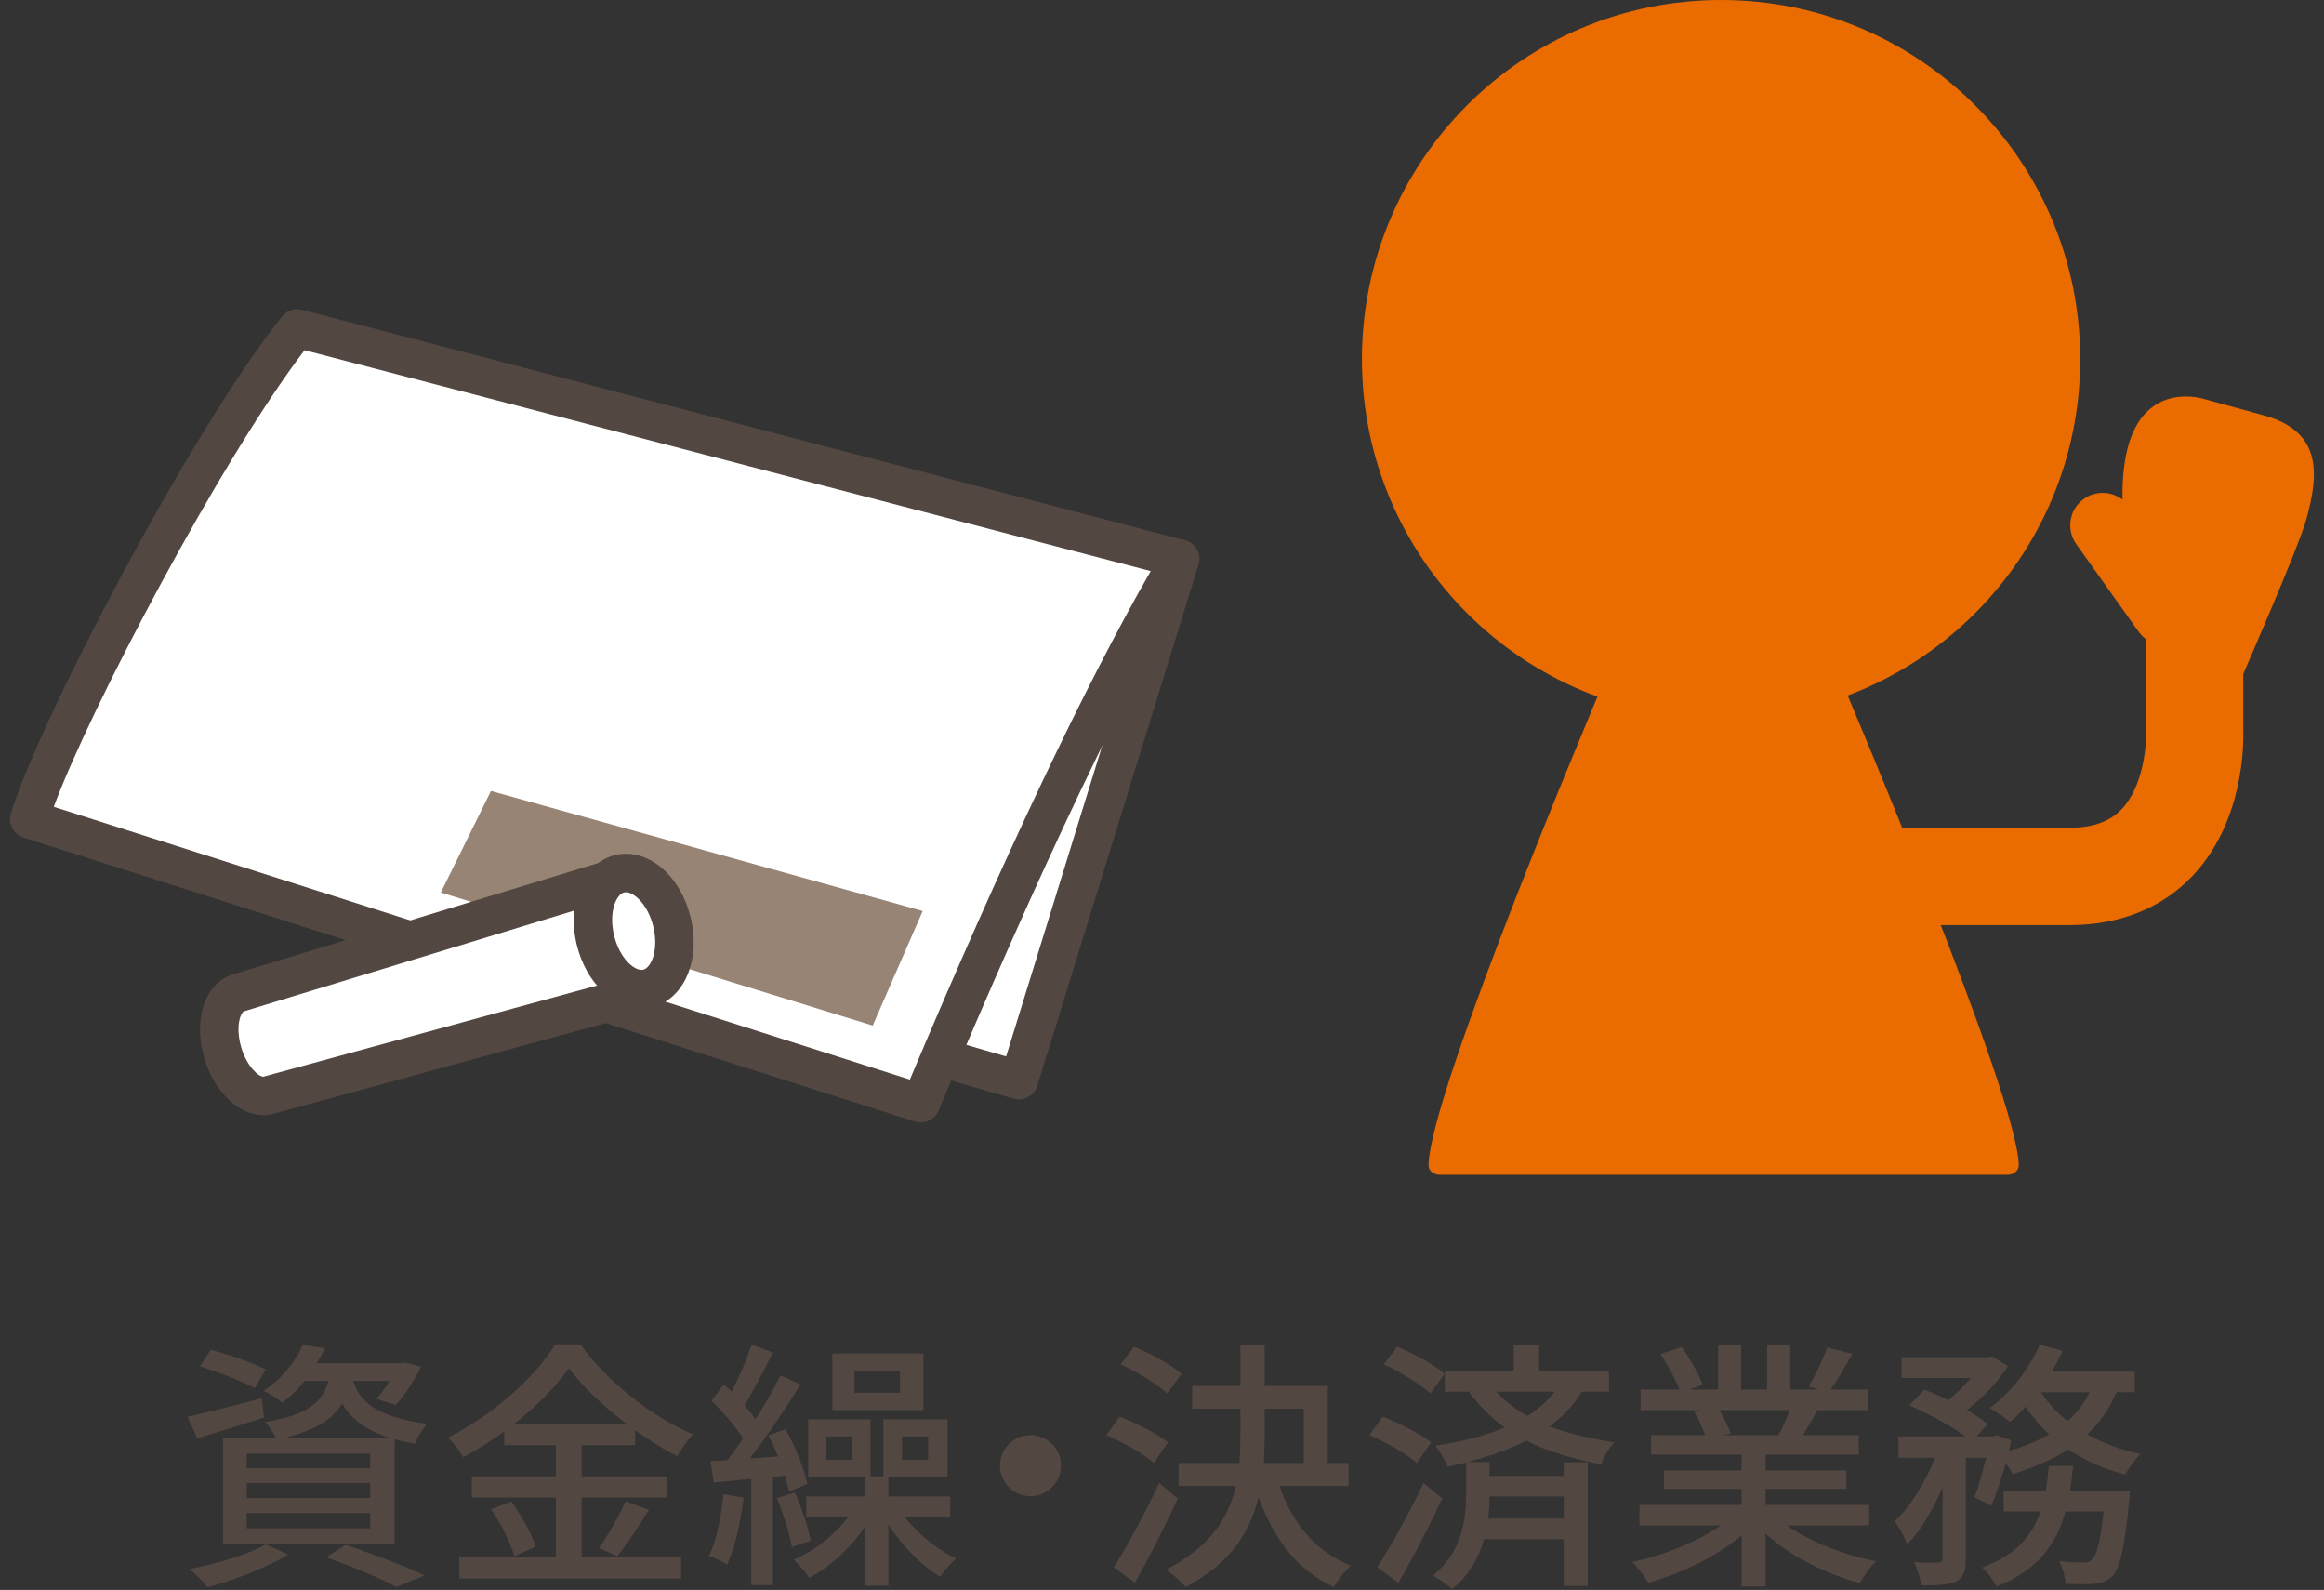 <?xml version="1.0" encoding="UTF-8"?><svg id="a" xmlns="http://www.w3.org/2000/svg" width="212" height="145" viewBox="0 0 212 145"><rect x="0" y="0" width="212" height="145" fill="#333333" stroke="none"/><defs><style>.b{fill:#fff;}.c{fill:#534741;}.d{fill:#978475;}.e{fill:#ea6c00;}</style></defs><path class="c" d="m24.089,129.276c-2.088.695-4.32,1.344-6.097,1.896l-.888-1.968c1.752-.36,4.296-1.032,6.769-1.681l.216,1.753Zm2.208,12.505c-1.944,1.176-4.944,2.328-7.345,2.976-.384-.432-1.176-1.271-1.68-1.655,2.472-.48,5.329-1.32,6.985-2.257l2.04.937Zm-3.048-15.193c-1.128-.601-3.336-1.465-5.016-1.969l.984-1.512c1.632.408,3.864,1.2,5.017,1.776l-.984,1.704Zm4.537-.648c-.576.721-1.248,1.393-2.041,1.992-.408-.384-1.152-.864-1.68-1.08,1.776-1.2,2.952-2.809,3.552-4.2l2.016.312c-.216.456-.456.912-.744,1.368h7.705l.336-.071,1.488.384c-.624,1.248-1.512,2.641-2.328,3.48l-1.752-.553c.408-.432.816-1.031,1.2-1.632h-3.312c.528,1.729,1.872,3.265,6.745,3.912-.408.433-.937,1.272-1.128,1.824-.672-.12-1.296-.264-1.848-.408v9.529h-15.649v-9.648h4.825c-.216-.48-.648-1.129-.984-1.465,3.864-.624,5.232-1.775,5.785-3.744h-2.184Zm5.977,6.625h-11.257v1.344h11.257v-1.344Zm0,2.688h-11.257v1.368h11.257v-1.368Zm0,2.736h-11.257v1.393h11.257v-1.393Zm1.848-6.84c-2.4-.744-3.648-1.872-4.393-3.145-.912,1.464-2.496,2.472-5.353,3.145h9.745Zm-4.057,9.744c2.568.864,5.449,1.969,7.177,2.784l-2.568,1.057c-1.416-.769-3.936-1.849-6.433-2.712l1.824-1.129Z"/><path class="c" d="m53.057,142.021h9.073v1.943h-20.234v-1.943h8.809v-5.449h-7.657v-1.92h7.657v-2.856h-4.705v-1.248c-1.2.864-2.448,1.656-3.744,2.353-.264-.504-.912-1.345-1.392-1.801,4.08-2.016,7.993-5.544,9.792-8.496h2.28c2.544,3.504,6.553,6.601,10.273,8.209-.528.575-1.056,1.344-1.44,1.992-1.272-.648-2.568-1.465-3.84-2.377v1.368h-4.873v2.856h7.825v1.92h-7.825v5.449Zm-6.433-5.089c.936,1.272,1.896,2.977,2.232,4.128l-1.944.864c-.288-1.152-1.2-2.952-2.112-4.272l1.824-.72Zm10.489-7.104c-2.088-1.584-3.96-3.36-5.208-5.041-1.152,1.633-2.904,3.408-4.968,5.041h10.177Zm-2.472,11.353c.816-1.128,1.848-2.952,2.424-4.272l2.136.792c-.936,1.513-2.016,3.145-2.904,4.225l-1.656-.744Z"/><path class="c" d="m67.84,136.597c-.288,2.256-.792,4.561-1.512,6.097-.36-.265-1.2-.648-1.656-.792.72-1.44,1.104-3.577,1.32-5.641l1.848.336Zm2.664-1.92v9.889h-1.968v-9.697c-1.224.12-2.4.24-3.433.336l-.288-1.944,1.536-.096c.456-.6.96-1.271,1.44-1.968-.672-1.08-1.848-2.425-2.88-3.456l1.104-1.488c.24.216.48.432.72.672.696-1.32,1.416-3.024,1.824-4.297l1.944.721c-.816,1.607-1.752,3.48-2.592,4.824.384.432.744.864,1.008,1.272.888-1.393,1.68-2.809,2.28-4.009l1.824.84c-1.344,2.16-3.072,4.753-4.632,6.745l2.592-.192c-.288-.672-.576-1.32-.888-1.92l1.56-.576c.888,1.584,1.728,3.672,1.992,5.017l-1.68.672c-.072-.408-.192-.912-.36-1.44l-1.104.097Zm2.016,1.439c.6,1.368,1.2,3.192,1.44,4.393l-1.728.576c-.192-1.2-.792-3.048-1.344-4.465l1.632-.504Zm9.985,2.208c1.224,1.561,3.024,3.049,4.729,3.816-.48.385-1.128,1.129-1.464,1.656-1.729-1.008-3.48-2.832-4.729-4.752v5.568h-2.088v-5.448c-1.32,1.968-3.216,3.744-5.136,4.729-.336-.505-.96-1.248-1.416-1.656,1.872-.769,3.744-2.257,5.016-3.913h-3.864v-1.848h5.4v-1.752h-5.232v-5.28h5.688v5.208h1.176v-5.208h5.856v5.28h-5.4v1.752h5.641v1.848h-4.177Zm-4.824-7.32h-2.28v2.137h2.28v-2.137Zm6.553-2.4h-8.305v-5.16h8.305v5.16Zm-2.136-3.6h-4.152v2.016h4.152v-2.016Zm.192,8.137h2.376v-2.137h-2.376v2.137Z"/><path class="c" d="m94.001,130.884c1.536,0,2.784,1.248,2.784,2.784s-1.248,2.784-2.784,2.784-2.784-1.248-2.784-2.784,1.248-2.784,2.784-2.784Z"/><path class="c" d="m105.256,133.429c-.912-.816-2.808-1.896-4.344-2.545l1.224-1.68c1.488.576,3.432,1.56,4.417,2.328l-1.296,1.896Zm2.184,3.24c-1.152,2.52-2.616,5.376-3.912,7.681l-1.92-1.417c1.176-1.848,2.856-4.92,4.128-7.681l1.704,1.417Zm-.96-9.577c-.888-.84-2.736-1.969-4.248-2.664l1.224-1.608c1.488.6,3.36,1.632,4.32,2.473l-1.296,1.8Zm10.249,8.425c1.128,3.384,3.288,6,6.504,7.272-.504.432-1.224,1.32-1.56,1.944-3.336-1.536-5.521-4.393-6.865-8.209-.744,3.145-2.544,6.049-6.648,8.209-.384-.456-1.248-1.248-1.8-1.584,4.057-2.064,5.713-4.729,6.385-7.633h-5.232v-2.088h5.544c.072-.864.096-1.729.096-2.593v-2.353h-4.393v-2.088h4.393v-3.72h2.208v3.72h5.76v7.033h1.896v2.088h-6.289Zm-1.368-4.656c0,.863-.024,1.704-.072,2.568h3.648v-4.945h-3.576v2.377Z"/><path class="c" d="m129.256,133.429c-.912-.816-2.808-1.896-4.344-2.545l1.224-1.68c1.488.576,3.432,1.56,4.417,2.328l-1.296,1.896Zm2.304,3.24c-1.176,2.52-2.664,5.4-4.008,7.681l-1.92-1.417c1.2-1.848,2.928-4.92,4.224-7.681l1.704,1.417Zm-1.08-9.577c-.888-.84-2.736-1.969-4.248-2.664l1.224-1.608c1.488.6,3.36,1.632,4.32,2.473l-1.296,1.8Zm13.825-.168c-.768,1.248-1.776,2.28-2.952,3.168,1.776.672,3.744,1.104,5.904,1.464-.456.505-.984,1.297-1.2,1.992-2.521-.504-4.801-1.128-6.817-2.16-1.608.816-3.432,1.44-5.353,1.944h1.992v1.272h6.769v-1.248h2.185v11.281h-2.185v-4.272h-7.272c-.456,1.632-1.32,3.264-2.904,4.56-.408-.384-1.248-.96-1.776-1.224,2.712-2.136,3.048-5.28,3.048-7.44v-2.881c-.552.12-1.128.265-1.704.385-.168-.505-.72-1.44-1.08-1.921,2.28-.336,4.44-.863,6.312-1.656-1.2-.84-2.304-1.92-3.288-3.264h-2.184v-1.92h6.289v-2.353h2.304v2.353h6.384v1.92h-2.472Zm-1.656,9.553h-6.769c0,.624-.048,1.296-.12,2.017h6.888v-2.017Zm-6.168-9.553c.864.912,1.8,1.632,2.856,2.208.984-.624,1.824-1.344,2.472-2.208h-5.329Z"/><path class="c" d="m163.002,139.117c2.112,1.487,5.208,2.712,8.137,3.264-.504.48-1.152,1.393-1.488,1.992-3.12-.84-6.336-2.448-8.593-4.513v4.825h-2.184v-4.656c-2.28,1.92-5.521,3.479-8.521,4.32-.336-.576-.96-1.417-1.464-1.896,2.856-.601,5.977-1.849,8.088-3.336h-7.417v-1.873h9.313v-1.464h-7.081v-1.68h7.081v-1.44h-8.257v-1.776h4.92c-.216-.672-.624-1.536-1.008-2.184l.576-.097h-5.448v-1.872h3.552c-.36-.936-1.08-2.256-1.752-3.24l1.944-.647c.744,1.031,1.584,2.496,1.92,3.432l-1.224.456h2.64v-4.104h2.088v4.104h2.376v-4.104h2.112v4.104h2.592l-.912-.288c.576-.96,1.32-2.472,1.68-3.552l2.304.576c-.648,1.176-1.368,2.376-1.992,3.264h3.456v1.872h-4.632c-.456.816-.936,1.608-1.344,2.28h5.088v1.776h-8.497v1.44h7.369v1.68h-7.369v1.464h9.457v1.873h-7.513Zm-6.169-10.514c.432.696.864,1.561,1.032,2.137l-.696.144h5.064c.36-.647.744-1.512,1.056-2.28h-6.457Z"/><path class="c" d="m193.074,126.972c-.648,1.512-1.56,2.784-2.664,3.841,1.416.815,3.072,1.416,4.848,1.8-.456.432-1.104,1.296-1.392,1.872-1.92-.504-3.672-1.272-5.208-2.305-1.464.961-3.192,1.681-5.064,2.257-.12-.265-.36-.624-.624-.984-.408,1.416-.864,2.832-1.32,3.864l-1.536-.768c.384-.937.744-2.28,1.056-3.601h-1.848v9.217c0,1.08-.168,1.68-.888,2.064-.696.312-1.68.359-3.168.359-.072-.6-.36-1.512-.648-2.112.96.049,1.92.049,2.208.024.288-.024.384-.072.384-.36v-6.504c-.888,2.063-2.016,4.008-3.24,5.208-.216-.647-.744-1.56-1.128-2.136,1.44-1.272,2.809-3.553,3.672-5.761h-3.336v-1.944h6.12c-1.32-.96-3.408-2.088-5.136-2.832l1.392-1.44c.672.265,1.44.601,2.16.96.744-.576,1.464-1.296,2.064-2.016h-6.312v-1.896h7.896l.36-.072,1.44.889c-.888,1.416-2.329,2.904-3.745,4.008.768.433,1.416.889,1.92,1.272l-1.032,1.128h1.488l.336-.12,1.344.48c-.072.312-.144.624-.216.96,1.368-.384,2.592-.888,3.672-1.512-.816-.769-1.536-1.608-2.136-2.521-.48.528-.96.984-1.44,1.392-.432-.359-1.296-.983-1.848-1.271,1.896-1.368,3.6-3.528,4.561-5.785l2.088.576c-.288.648-.624,1.272-.984,1.896h7.561v1.872h-1.656Zm1.224,9.001s-.024.576-.072.888c-.408,4.297-.84,6.145-1.512,6.865-.48.479-.96.624-1.608.72-.6.048-1.584.048-2.664,0-.048-.624-.288-1.488-.6-2.064.936.096,1.824.12,2.232.12.36,0,.552-.048.768-.264.408-.36.744-1.584,1.056-4.393h-3.48c-.816,2.952-2.496,5.353-6.289,6.841-.264-.528-.864-1.345-1.32-1.729,3.121-1.128,4.584-2.928,5.329-5.112h-3.36v-1.872h3.84c.12-.744.216-1.488.288-2.28h2.208c-.072.792-.168,1.536-.288,2.28h5.472Zm-8.113-9.001c.624.984,1.44,1.849,2.424,2.641.84-.744,1.512-1.633,2.016-2.641h-4.44Z"/><path class="e" d="m146.558,62.388c-.134.002-.26.03-.383.082,0,0-15.859,37.363-15.859,43.825,0,.504.521.849,1.024.849h51.791c.503,0,1.023-.345,1.023-.849,0-6.162-16.045-43.904-16.045-43.904"/><path class="e" d="m189.761,32.762c0,18.094-14.668,32.762-32.762,32.762s-32.762-14.668-32.762-32.762S138.905,0,156.999,0s32.762,14.668,32.762,32.762"/><path class="e" d="m188.789,84.368h-20.682v-8.879h20.682c2.095,0,3.64-.543,4.723-1.661,1.96-2.022,2.286-5.692,2.246-6.936l-.003-.171v-10.806h8.879v10.726c.04,1.26.039,8.362-4.682,13.299-2.77,2.896-6.63,4.428-11.163,4.428Z"/><path class="e" d="m204.231,62.388s5.443-12.417,6.156-15.022c1.063-3.881,1.618-7.981-3.883-9.487-5.5-1.506-5.242-1.435-5.242-1.435,0,0-9.151-3.244-7.43,12.281.374,3.375,6.597,11.142,6.597,11.142"/><line class="b" x1="197.515" y1="55.915" x2="191.811" y2="47.907"/><path class="e" d="m197.517,58.876c-.925,0-1.836-.433-2.413-1.243l-5.704-8.009c-.948-1.331-.638-3.179.693-4.127,1.331-.949,3.179-.638,4.127.693l5.704,8.009c.948,1.331.638,3.179-.693,4.127-.521.371-1.12.55-1.714.55Z"/><polygon class="b" points="27.621 32.775 10.761 74.616 92.945 98.512 107.656 50.972 27.621 32.775"/><path class="c" d="m92.946,100.267c-.162,0-.327-.023-.49-.07L10.271,76.301c-.476-.139-.871-.472-1.088-.918-.217-.445-.235-.962-.049-1.422l16.86-41.841c.322-.799,1.177-1.246,2.016-1.055l80.034,18.197c.477.108.886.411,1.13.834.245.423.301.929.157,1.395l-14.71,47.54c-.233.752-.925,1.236-1.675,1.236M13.112,73.474l78.667,22.873,13.641-44.084L28.689,34.817l-15.577,38.657Z"/><path class="b" d="m27.108,29.949c-8.446,10.564-22.262,37.363-24.432,44.764l81.318,25.903c3.883-9.263,14.575-34.447,23.662-49.644L27.108,29.949Z"/><path class="c" d="m83.994,102.37c-.176,0-.355-.027-.532-.083L2.144,76.384c-.908-.289-1.419-1.25-1.151-2.165,2.321-7.913,16.247-34.736,24.745-45.366.433-.54,1.143-.776,1.813-.601l80.548,21.023c.534.139.971.522,1.18,1.033.209.511.166,1.091-.118,1.564-6.197,10.363-14.34,27.453-23.549,49.421-.28.668-.928,1.077-1.618,1.077M4.905,73.582l78.094,24.876c8.451-20.064,16.002-35.999,21.972-46.374L27.781,31.937c-7.658,10.042-19.617,32.791-22.876,41.645"/><polygon class="d" points="44.786 72.136 40.213 81.398 79.61 93.532 84.171 83.085 44.786 72.136"/><path class="b" d="m21.727,90.56l33.833-10.317c1.899-.572,5.019,9.731,3.12,10.305l-34.134,9.323c-1.547.468-3.431-1.236-4.21-3.808-.778-2.571-.156-5.036,1.391-5.503"/><path class="c" d="m24.018,101.702c-2.242,0-4.446-2.109-5.36-5.13-.468-1.545-.539-3.135-.199-4.479.413-1.636,1.42-2.806,2.76-3.212l33.83-10.315c.22-.067.443-.1.667-.1,3.693,0,5.163,8.817,5.176,8.906.408,2.756-.165,4.39-1.704,4.855l-34.18,9.336c-.289.088-.638.139-.99.139m31.414-19.586l-33.194,10.122c-.06.018-.253.219-.378.714-.183.725-.126,1.674.155,2.603.524,1.733,1.582,2.639,2.003,2.639.012,0,.017-.001.019-.002l33.499-9.149c.059-1.615-1.161-5.637-2.104-6.927"/><path class="b" d="m54.324,85.777c.717,2.885,2.856,4.837,4.779,4.361,1.922-.478,2.901-3.204,2.186-6.088-.717-2.887-2.856-4.84-4.779-4.362-1.924.479-2.901,3.204-2.186,6.089"/><path class="c" d="m58.515,91.963h0c-2.626,0-5.05-2.37-5.893-5.763-.962-3.885.56-7.492,3.465-8.214.331-.082.672-.124,1.014-.124,2.625,0,5.047,2.371,5.89,5.765.964,3.882-.558,7.49-3.464,8.213-.331.082-.671.123-1.012.123m-1.414-10.593c-.058,0-.113.006-.167.02-.726.18-1.44,1.815-.907,3.965.502,2.022,1.768,3.1,2.488,3.1.058,0,.113-.006.167-.02.724-.18,1.438-1.814.905-3.963-.503-2.024-1.767-3.102-2.486-3.102"/></svg>